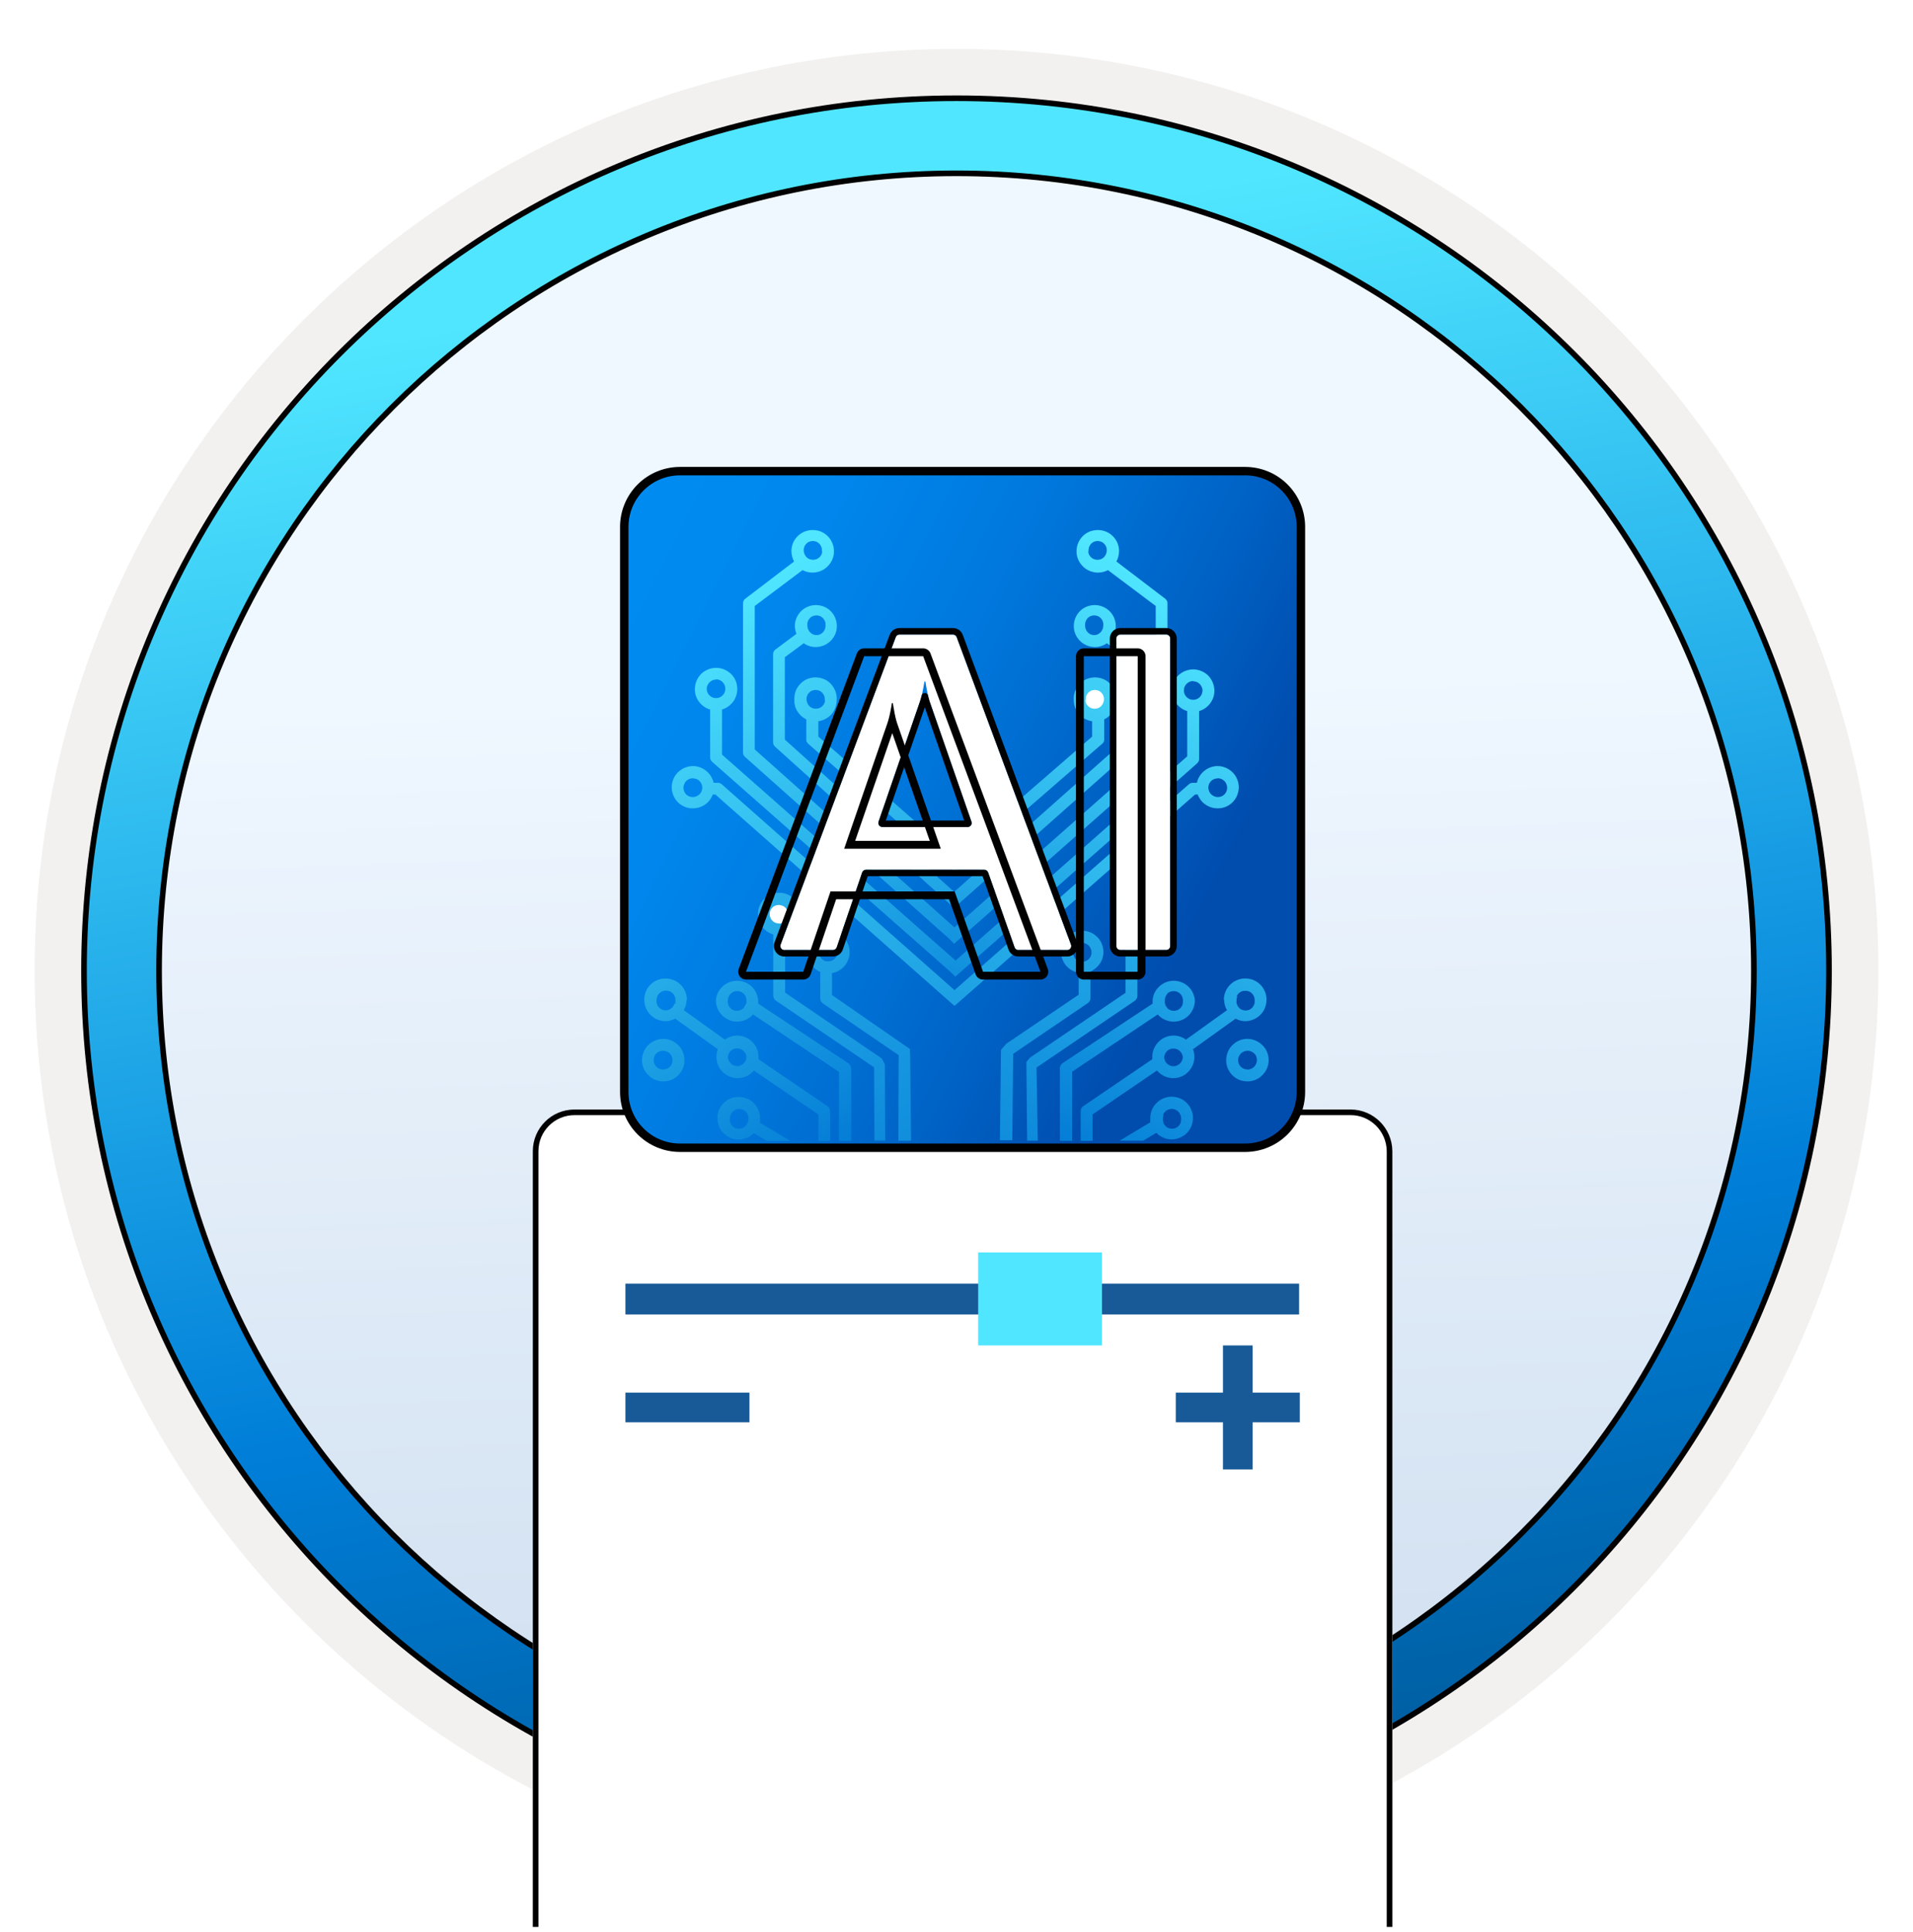 <svg width="102" height="103" viewBox="0 0 102 103" fill="none" xmlns="http://www.w3.org/2000/svg">
<g clip-path="url(#clip0_2181_3254)">
<path d="M51 98.111C25.403 98.111 4.649 77.366 4.649 51.76C4.649 26.153 25.403 5.409 51 5.409C76.596 5.409 97.351 26.163 97.351 51.76C97.351 77.356 76.596 98.111 51 98.111Z" fill="url(#paint0_linear_2181_3254)"/>
<path fill-rule="evenodd" clip-rule="evenodd" d="M96.45 51.76C96.45 76.862 76.102 97.21 51 97.21C25.899 97.21 5.55 76.862 5.55 51.76C5.55 26.659 25.899 6.31 51 6.31C76.102 6.31 96.45 26.659 96.45 51.76ZM51 2.607C78.151 2.607 100.153 24.609 100.153 51.76C100.153 78.911 78.141 100.914 51 100.914C23.849 100.914 1.847 78.901 1.847 51.76C1.847 24.609 23.849 2.607 51 2.607Z" fill="#F2F1F0"/>
<path d="M93.517 51.76C93.517 75.243 74.484 94.277 51 94.277C27.516 94.277 8.482 75.243 8.482 51.76C8.482 28.276 27.516 9.242 51 9.242C74.484 9.242 93.517 28.276 93.517 51.76ZM97.521 51.76C97.521 26.07 76.689 5.239 51 5.239C25.301 5.239 4.479 26.07 4.479 51.76C4.479 77.449 25.311 98.28 51 98.28C76.689 98.28 97.521 77.449 97.521 51.76Z" fill="url(#paint1_linear_2181_3254)" stroke="black" stroke-width="0.3" stroke-linejoin="round"/>
<g filter="url(#filter0_dddd_2181_3254)">
<path d="M72.018 83.632C73.25 83.632 74.24 82.632 74.24 81.41V22.384C74.23 21.151 73.229 20.162 72.018 20.162H30.631C29.399 20.162 28.409 21.162 28.409 22.384V81.41C28.409 82.642 29.409 83.632 30.631 83.632H72.018Z" fill="white"/>
<path d="M74.09 81.41C74.09 82.55 73.167 83.482 72.018 83.482H30.631C29.491 83.482 28.559 82.559 28.559 81.41V22.384C28.559 21.244 29.482 20.312 30.631 20.312H72.018C73.146 20.312 74.08 21.234 74.09 22.384V81.41Z" stroke="black" stroke-width="0.3"/>
</g>
<path d="M69.267 70.09V68.447H33.347V70.09H69.267Z" fill="#185A97"/>
<path d="M58.759 66.783H52.156V71.743H58.759V66.783Z" fill="#50E6FF"/>
<path d="M69.305 74.26H62.692V75.839H69.305V74.26Z" fill="#185A97"/>
<path d="M66.788 78.356V71.743H65.208V78.356H66.788Z" fill="#185A97"/>
<path d="M39.961 74.26H33.347V75.839H39.961V74.26Z" fill="#185A97"/>
<path d="M69.364 58.236V58.236L69.364 28.087L69.364 28.086C69.362 27.301 69.049 26.548 68.493 25.993C67.938 25.437 67.185 25.124 66.4 25.122H66.399L36.25 25.122L36.249 25.122C35.464 25.124 34.711 25.437 34.156 25.993C33.6 26.548 33.287 27.301 33.285 28.086V28.087L33.285 58.236L33.285 58.236C33.287 59.022 33.6 59.775 34.156 60.33C34.711 60.886 35.464 61.199 36.249 61.201H36.25H66.399L66.4 61.201C67.185 61.199 67.938 60.886 68.493 60.33C69.049 59.775 69.362 59.022 69.364 58.236Z" fill="url(#paint2_linear_2181_3254)" stroke="black" stroke-width="0.449"/>
<path d="M41.529 49.374C41.876 49.374 42.156 49.093 42.156 48.747C42.156 48.401 41.876 48.121 41.529 48.121C41.184 48.121 40.903 48.401 40.903 48.747C40.903 49.093 41.184 49.374 41.529 49.374Z" fill="white"/>
<path d="M43.099 39.67C43.099 39.67 43.041 39.603 43.016 39.561C42.991 39.52 42.991 39.478 42.991 39.428V38.359C42.799 38.267 42.64 38.125 42.523 37.941C42.406 37.766 42.348 37.557 42.356 37.34C42.348 37.181 42.364 37.031 42.415 36.881C42.465 36.73 42.548 36.597 42.657 36.48C42.765 36.363 42.891 36.271 43.033 36.212C43.175 36.154 43.333 36.121 43.484 36.121C43.634 36.121 43.793 36.154 43.935 36.212C44.077 36.271 44.21 36.363 44.31 36.48C44.419 36.597 44.494 36.73 44.553 36.881C44.603 37.031 44.628 37.181 44.611 37.34C44.611 37.615 44.511 37.874 44.335 38.083C44.152 38.292 43.901 38.417 43.634 38.459V39.277L51.058 45.775L50.641 46.259L43.091 39.661L43.099 39.67ZM43.976 37.348C43.976 37.281 43.976 37.206 43.96 37.139C43.935 37.073 43.901 37.014 43.859 36.956C43.809 36.906 43.759 36.864 43.692 36.831C43.626 36.805 43.559 36.789 43.492 36.789C43.425 36.789 43.35 36.805 43.291 36.831C43.225 36.855 43.175 36.897 43.124 36.956C43.074 37.006 43.041 37.073 43.024 37.139C42.999 37.206 42.999 37.273 43.008 37.348C43.024 37.474 43.083 37.582 43.166 37.666C43.258 37.749 43.375 37.791 43.5 37.791C43.626 37.791 43.742 37.749 43.834 37.666C43.926 37.582 43.985 37.474 43.993 37.348H43.976Z" fill="url(#paint3_linear_2181_3254)"/>
<path d="M41.329 39.821C41.329 39.821 41.271 39.754 41.246 39.712C41.229 39.67 41.221 39.629 41.221 39.578V34.885C41.221 34.835 41.229 34.785 41.254 34.743C41.279 34.701 41.304 34.66 41.346 34.635L42.465 33.799C42.415 33.666 42.381 33.524 42.381 33.382C42.381 33.131 42.465 32.889 42.624 32.689C42.782 32.488 42.999 32.355 43.242 32.296C43.484 32.238 43.743 32.263 43.968 32.363C44.194 32.463 44.386 32.647 44.494 32.864C44.611 33.09 44.645 33.34 44.603 33.591C44.553 33.841 44.427 34.058 44.235 34.225C44.043 34.392 43.809 34.484 43.559 34.501C43.308 34.518 43.058 34.443 42.857 34.3L41.847 35.044V39.437L51.309 47.946L50.875 48.414L41.321 39.812L41.329 39.821ZM43.517 33.866C43.584 33.866 43.651 33.858 43.709 33.833C43.768 33.808 43.826 33.774 43.868 33.724C43.918 33.682 43.951 33.624 43.977 33.566C44.002 33.507 44.018 33.44 44.018 33.373C44.018 33.307 44.018 33.231 44.002 33.165C43.977 33.098 43.943 33.039 43.901 32.981C43.851 32.931 43.801 32.889 43.734 32.856C43.667 32.831 43.601 32.814 43.534 32.814C43.467 32.814 43.392 32.831 43.333 32.856C43.267 32.881 43.208 32.922 43.166 32.981C43.116 33.031 43.083 33.098 43.066 33.165C43.041 33.231 43.041 33.298 43.05 33.373C43.05 33.44 43.066 33.507 43.091 33.566C43.116 33.624 43.158 33.682 43.2 33.724C43.25 33.766 43.3 33.808 43.367 33.833C43.425 33.858 43.492 33.866 43.559 33.866H43.542H43.517Z" fill="url(#paint4_linear_2181_3254)"/>
<path d="M39.726 40.364C39.726 40.364 39.667 40.297 39.642 40.255C39.626 40.213 39.617 40.172 39.617 40.121V32.171C39.617 32.121 39.626 32.071 39.651 32.029C39.676 31.987 39.709 31.945 39.742 31.921L42.34 29.941C42.248 29.774 42.206 29.59 42.198 29.398C42.198 29.148 42.273 28.906 42.423 28.714C42.574 28.513 42.782 28.371 43.025 28.304C43.267 28.238 43.517 28.254 43.751 28.338C43.985 28.43 44.177 28.597 44.302 28.805C44.428 29.014 44.486 29.265 44.461 29.515C44.436 29.766 44.327 29.991 44.152 30.175C43.985 30.359 43.759 30.476 43.509 30.517C43.267 30.559 43.016 30.517 42.791 30.401L40.243 32.313V39.963L51.309 49.825L50.883 50.301L39.726 40.364ZM43.826 29.407C43.826 29.34 43.826 29.265 43.809 29.198C43.784 29.131 43.751 29.073 43.709 29.014C43.659 28.964 43.609 28.922 43.542 28.889C43.475 28.864 43.409 28.847 43.342 28.847C43.275 28.847 43.2 28.864 43.141 28.889C43.075 28.914 43.025 28.956 42.974 29.014C42.924 29.064 42.891 29.131 42.874 29.198C42.849 29.265 42.849 29.332 42.858 29.407C42.874 29.532 42.933 29.641 43.016 29.724C43.108 29.808 43.225 29.849 43.35 29.849C43.475 29.849 43.592 29.808 43.684 29.724C43.776 29.641 43.834 29.532 43.843 29.407H43.826Z" fill="url(#paint5_linear_2181_3254)"/>
<path d="M38.498 37.809V40.239L51.284 51.513L50.866 51.989L37.972 40.623C37.972 40.623 37.913 40.556 37.888 40.514C37.871 40.473 37.863 40.431 37.863 40.381V37.834C37.604 37.759 37.379 37.592 37.228 37.358C37.078 37.132 37.02 36.857 37.062 36.581C37.103 36.314 37.237 36.063 37.437 35.888C37.646 35.712 37.905 35.612 38.181 35.612C38.456 35.612 38.715 35.712 38.924 35.888C39.133 36.063 39.266 36.314 39.3 36.581C39.341 36.848 39.275 37.124 39.133 37.358C38.982 37.583 38.757 37.759 38.498 37.834V37.8V37.809ZM38.181 36.239C38.08 36.239 37.988 36.264 37.905 36.322C37.821 36.381 37.763 36.456 37.721 36.548C37.679 36.639 37.671 36.74 37.696 36.832C37.713 36.932 37.763 37.015 37.83 37.082C37.897 37.149 37.988 37.199 38.08 37.216C38.181 37.232 38.281 37.224 38.364 37.191C38.456 37.149 38.531 37.09 38.59 37.007C38.648 36.923 38.673 36.832 38.673 36.731C38.673 36.665 38.665 36.598 38.64 36.539C38.615 36.481 38.581 36.422 38.531 36.372C38.481 36.322 38.431 36.289 38.373 36.264C38.314 36.239 38.247 36.222 38.181 36.222V36.239Z" fill="url(#paint6_linear_2181_3254)"/>
<path d="M38.047 41.742H38.264C38.264 41.742 38.339 41.742 38.381 41.758C38.414 41.775 38.448 41.792 38.481 41.817L51.283 53.141L50.858 53.609L38.147 42.368H38.005C37.93 42.56 37.813 42.736 37.646 42.861C37.487 42.986 37.295 43.07 37.086 43.095C36.878 43.12 36.677 43.095 36.485 43.011C36.293 42.928 36.134 42.794 36.017 42.627C35.901 42.46 35.834 42.26 35.817 42.051C35.8 41.842 35.85 41.642 35.942 41.458C36.034 41.274 36.184 41.124 36.36 41.015C36.535 40.907 36.736 40.848 36.944 40.848C37.203 40.848 37.446 40.94 37.646 41.099C37.846 41.257 37.988 41.483 38.047 41.725V41.742ZM36.944 41.499C36.844 41.499 36.752 41.525 36.669 41.583C36.585 41.633 36.519 41.717 36.485 41.809C36.443 41.9 36.435 42.001 36.452 42.101C36.468 42.201 36.519 42.285 36.585 42.36C36.652 42.426 36.744 42.477 36.844 42.493C36.944 42.51 37.045 42.502 37.136 42.46C37.228 42.418 37.303 42.36 37.362 42.276C37.412 42.193 37.446 42.093 37.446 42.001C37.446 41.867 37.395 41.742 37.303 41.65C37.212 41.558 37.086 41.508 36.953 41.508L36.944 41.499Z" fill="url(#paint7_linear_2181_3254)"/>
<path d="M35.366 55.397C35.591 55.397 35.809 55.463 35.992 55.589C36.176 55.714 36.326 55.889 36.41 56.098C36.493 56.307 36.518 56.532 36.477 56.749C36.435 56.967 36.326 57.175 36.168 57.334C36.009 57.493 35.809 57.601 35.583 57.643C35.358 57.685 35.132 57.668 34.932 57.576C34.723 57.493 34.547 57.342 34.422 57.159C34.297 56.975 34.23 56.749 34.23 56.532C34.23 56.232 34.347 55.939 34.564 55.73C34.773 55.522 35.065 55.397 35.366 55.397ZM35.366 57.025C35.499 57.025 35.625 56.975 35.717 56.883C35.809 56.791 35.859 56.666 35.859 56.532C35.859 56.432 35.834 56.34 35.775 56.257C35.725 56.173 35.642 56.106 35.55 56.073C35.458 56.031 35.358 56.023 35.257 56.039C35.157 56.056 35.074 56.106 34.998 56.173C34.932 56.24 34.882 56.332 34.865 56.432C34.848 56.532 34.856 56.633 34.898 56.724C34.94 56.816 34.998 56.891 35.082 56.95C35.165 57 35.266 57.033 35.358 57.033L35.366 57.025Z" fill="url(#paint8_linear_2181_3254)"/>
<path d="M58.382 37.908C58.728 37.908 59.009 37.628 59.009 37.282C59.009 36.936 58.728 36.656 58.382 36.656C58.036 36.656 57.756 36.936 57.756 37.282C57.756 37.628 58.036 37.908 58.382 37.908Z" fill="white"/>
<path d="M60.337 49.374C60.683 49.374 60.963 49.094 60.963 48.748C60.963 48.402 60.683 48.122 60.337 48.122C59.991 48.122 59.71 48.402 59.71 48.748C59.71 49.094 59.991 49.374 60.337 49.374Z" fill="white"/>
<path d="M58.766 39.67C58.766 39.67 58.825 39.603 58.85 39.561C58.866 39.52 58.875 39.478 58.875 39.428V38.359C59.067 38.267 59.225 38.125 59.342 37.941C59.459 37.766 59.518 37.557 59.509 37.34C59.518 37.181 59.501 37.031 59.451 36.881C59.401 36.73 59.317 36.597 59.209 36.48C59.1 36.363 58.975 36.271 58.833 36.212C58.691 36.154 58.532 36.121 58.382 36.121C58.232 36.121 58.073 36.154 57.931 36.212C57.789 36.271 57.656 36.363 57.555 36.48C57.447 36.597 57.371 36.73 57.313 36.881C57.263 37.031 57.238 37.181 57.255 37.34C57.255 37.615 57.355 37.874 57.53 38.083C57.714 38.292 57.964 38.417 58.232 38.459V39.277L50.448 46.033L50.866 46.518L58.766 39.661V39.67ZM57.889 37.348C57.889 37.281 57.889 37.206 57.906 37.139C57.931 37.073 57.964 37.014 58.006 36.956C58.056 36.906 58.106 36.864 58.173 36.831C58.24 36.805 58.307 36.789 58.374 36.789C58.441 36.789 58.516 36.805 58.574 36.831C58.641 36.855 58.691 36.897 58.741 36.956C58.791 37.006 58.825 37.073 58.841 37.139C58.866 37.206 58.866 37.273 58.858 37.348C58.841 37.474 58.783 37.582 58.699 37.666C58.608 37.749 58.491 37.791 58.365 37.791C58.24 37.791 58.123 37.749 58.031 37.666C57.939 37.582 57.881 37.474 57.873 37.348H57.889Z" fill="url(#paint9_linear_2181_3254)"/>
<path d="M60.545 39.821C60.545 39.821 60.604 39.754 60.629 39.712C60.646 39.67 60.654 39.629 60.654 39.578V34.885C60.654 34.835 60.646 34.785 60.62 34.743C60.596 34.701 60.57 34.66 60.529 34.635L59.41 33.799C59.46 33.666 59.493 33.524 59.493 33.382C59.493 33.131 59.41 32.889 59.251 32.689C59.092 32.488 58.875 32.355 58.633 32.296C58.391 32.238 58.132 32.263 57.906 32.363C57.681 32.463 57.489 32.647 57.38 32.864C57.263 33.09 57.23 33.34 57.272 33.591C57.322 33.841 57.447 34.058 57.639 34.225C57.831 34.392 58.065 34.484 58.316 34.501C58.566 34.518 58.817 34.443 59.017 34.3L60.028 35.044V39.437L50.482 47.905L50.916 48.372L60.554 39.812L60.545 39.821ZM58.357 33.866C58.291 33.866 58.232 33.858 58.165 33.833C58.107 33.808 58.048 33.774 58.007 33.724C57.956 33.682 57.923 33.624 57.898 33.566C57.873 33.507 57.856 33.44 57.856 33.373C57.856 33.307 57.856 33.231 57.873 33.165C57.898 33.098 57.931 33.039 57.973 32.981C58.023 32.931 58.073 32.889 58.14 32.856C58.207 32.831 58.274 32.814 58.341 32.814C58.407 32.814 58.483 32.831 58.541 32.856C58.608 32.881 58.658 32.922 58.708 32.981C58.758 33.031 58.792 33.098 58.808 33.165C58.833 33.231 58.833 33.298 58.825 33.373C58.825 33.44 58.808 33.507 58.783 33.566C58.758 33.624 58.717 33.682 58.675 33.724C58.625 33.766 58.575 33.808 58.508 33.833C58.449 33.858 58.382 33.866 58.316 33.866H58.332H58.357Z" fill="url(#paint10_linear_2181_3254)"/>
<path d="M62.14 40.364C62.14 40.364 62.198 40.297 62.223 40.255C62.24 40.213 62.248 40.172 62.248 40.121V32.171C62.248 32.121 62.24 32.071 62.215 32.029C62.19 31.987 62.156 31.945 62.123 31.921L59.526 29.941C59.618 29.774 59.659 29.59 59.668 29.398C59.668 29.148 59.593 28.906 59.442 28.714C59.292 28.513 59.083 28.371 58.841 28.304C58.599 28.238 58.348 28.254 58.114 28.338C57.881 28.43 57.688 28.597 57.563 28.805C57.438 29.014 57.38 29.265 57.405 29.515C57.43 29.766 57.538 29.991 57.714 30.175C57.881 30.359 58.106 30.476 58.357 30.517C58.599 30.559 58.849 30.517 59.075 30.401L61.622 32.313V39.963L50.44 49.85L50.866 50.327L62.14 40.364ZM58.039 29.407C58.039 29.34 58.039 29.265 58.056 29.198C58.081 29.131 58.114 29.073 58.156 29.014C58.206 28.964 58.256 28.922 58.323 28.889C58.39 28.864 58.457 28.847 58.524 28.847C58.59 28.847 58.666 28.864 58.724 28.889C58.791 28.914 58.841 28.956 58.891 29.014C58.941 29.064 58.975 29.131 58.991 29.198C59.016 29.265 59.016 29.332 59.008 29.407C58.991 29.532 58.933 29.641 58.849 29.724C58.758 29.808 58.641 29.849 58.515 29.849C58.39 29.849 58.273 29.808 58.181 29.724C58.089 29.641 58.031 29.532 58.023 29.407H58.039Z" fill="url(#paint11_linear_2181_3254)"/>
<path d="M63.301 37.9V40.33L50.516 51.604L50.933 52.08L63.827 40.706C63.827 40.706 63.886 40.639 63.911 40.597C63.928 40.555 63.936 40.514 63.936 40.463V37.916C64.195 37.841 64.42 37.674 64.571 37.44C64.721 37.215 64.779 36.939 64.738 36.664C64.696 36.396 64.562 36.146 64.362 35.97C64.153 35.795 63.894 35.695 63.618 35.695C63.343 35.695 63.084 35.795 62.875 35.97C62.666 36.146 62.533 36.396 62.499 36.664C62.458 36.931 62.525 37.206 62.666 37.44C62.817 37.666 63.042 37.841 63.301 37.916V37.883V37.9ZM63.618 36.33C63.719 36.33 63.811 36.355 63.894 36.413C63.978 36.471 64.036 36.547 64.078 36.639C64.12 36.73 64.128 36.831 64.103 36.922C64.086 37.023 64.036 37.106 63.969 37.173C63.903 37.24 63.811 37.29 63.719 37.307C63.618 37.323 63.518 37.315 63.435 37.282C63.343 37.24 63.268 37.181 63.209 37.098C63.151 37.014 63.126 36.922 63.126 36.822C63.126 36.755 63.134 36.689 63.159 36.63C63.184 36.572 63.218 36.513 63.268 36.463C63.318 36.413 63.368 36.38 63.426 36.355C63.485 36.33 63.552 36.313 63.618 36.313V36.33Z" fill="url(#paint12_linear_2181_3254)"/>
<path d="M63.827 41.742H63.61C63.61 41.742 63.535 41.742 63.493 41.758C63.46 41.775 63.426 41.792 63.393 41.817L50.474 53.166L50.899 53.634L63.718 42.368H63.861C63.936 42.56 64.053 42.736 64.22 42.861C64.378 42.986 64.57 43.07 64.779 43.095C64.988 43.12 65.188 43.095 65.38 43.011C65.573 42.928 65.731 42.794 65.848 42.627C65.965 42.46 66.032 42.26 66.049 42.051C66.065 41.842 66.015 41.642 65.923 41.458C65.831 41.274 65.681 41.124 65.506 41.015C65.33 40.907 65.13 40.848 64.921 40.848C64.662 40.848 64.42 40.94 64.22 41.099C64.019 41.257 63.877 41.483 63.819 41.725L63.827 41.742ZM64.929 41.499C65.03 41.499 65.121 41.525 65.205 41.583C65.288 41.633 65.355 41.717 65.389 41.809C65.43 41.9 65.439 42.001 65.422 42.101C65.406 42.201 65.355 42.285 65.288 42.36C65.222 42.426 65.13 42.477 65.03 42.493C64.929 42.51 64.829 42.502 64.737 42.46C64.645 42.418 64.57 42.36 64.512 42.276C64.462 42.193 64.428 42.093 64.428 42.001C64.428 41.867 64.478 41.742 64.57 41.65C64.662 41.558 64.787 41.508 64.921 41.508L64.929 41.499Z" fill="url(#paint13_linear_2181_3254)"/>
<path d="M66.508 55.396C66.283 55.396 66.066 55.463 65.882 55.588C65.698 55.713 65.548 55.889 65.465 56.097C65.381 56.306 65.356 56.532 65.398 56.749C65.439 56.966 65.548 57.175 65.707 57.334C65.865 57.492 66.066 57.601 66.291 57.642C66.508 57.684 66.742 57.667 66.943 57.576C67.151 57.492 67.327 57.342 67.452 57.158C67.577 56.974 67.644 56.749 67.644 56.532C67.644 56.231 67.527 55.939 67.31 55.73C67.093 55.521 66.809 55.396 66.508 55.396ZM66.508 57.025C66.375 57.025 66.249 56.974 66.158 56.883C66.066 56.791 66.016 56.665 66.016 56.532C66.016 56.431 66.041 56.34 66.099 56.256C66.149 56.173 66.233 56.106 66.325 56.072C66.416 56.031 66.517 56.022 66.617 56.039C66.717 56.056 66.801 56.106 66.876 56.173C66.951 56.239 66.993 56.331 67.009 56.431C67.026 56.532 67.018 56.632 66.976 56.724C66.934 56.816 66.876 56.891 66.792 56.949C66.709 56.999 66.609 57.033 66.517 57.033L66.508 57.025Z" fill="url(#paint14_linear_2181_3254)"/>
<path d="M45.371 56.965C45.371 56.915 45.363 56.857 45.338 56.815C45.312 56.765 45.279 56.731 45.237 56.698L40.427 53.516C40.427 53.458 40.427 53.399 40.427 53.341C40.402 53.057 40.277 52.79 40.068 52.597C39.859 52.405 39.584 52.297 39.3 52.297C39.016 52.297 38.74 52.405 38.531 52.597C38.323 52.79 38.189 53.057 38.172 53.341C38.172 53.575 38.239 53.792 38.373 53.984C38.506 54.176 38.69 54.318 38.899 54.401C39.116 54.485 39.35 54.493 39.575 54.443C39.801 54.385 40.001 54.268 40.151 54.092L44.736 57.157V60.832H45.388V56.965H45.371ZM39.759 53.55C39.734 53.616 39.7 53.675 39.659 53.733C39.617 53.792 39.559 53.825 39.492 53.858C39.425 53.884 39.358 53.9 39.291 53.9C39.224 53.9 39.149 53.884 39.091 53.858C39.024 53.834 38.966 53.792 38.924 53.733C38.882 53.675 38.84 53.616 38.824 53.55C38.807 53.483 38.799 53.416 38.807 53.341C38.807 53.274 38.824 53.215 38.849 53.149C38.874 53.082 38.907 53.032 38.957 52.99C39.007 52.948 39.057 52.907 39.116 52.882C39.174 52.856 39.241 52.848 39.308 52.848C39.442 52.848 39.567 52.898 39.659 52.99C39.751 53.082 39.801 53.207 39.801 53.341C39.801 53.408 39.801 53.483 39.784 53.55H39.759Z" fill="url(#paint15_linear_2181_3254)"/>
<path d="M44.261 59.254C44.261 59.204 44.244 59.154 44.227 59.103C44.202 59.062 44.169 59.02 44.127 58.987L40.444 56.481C40.444 56.44 40.444 56.389 40.444 56.348C40.444 56.047 40.327 55.763 40.11 55.554C39.901 55.346 39.609 55.22 39.317 55.22C39.075 55.22 38.841 55.295 38.649 55.437L36.461 53.867C36.552 53.7 36.602 53.508 36.611 53.316H36.628C36.628 53.091 36.561 52.873 36.435 52.681C36.31 52.498 36.135 52.347 35.926 52.264C35.717 52.18 35.492 52.155 35.266 52.197C35.049 52.239 34.84 52.347 34.682 52.506C34.523 52.665 34.414 52.865 34.373 53.091C34.331 53.308 34.356 53.542 34.44 53.75C34.523 53.959 34.673 54.135 34.857 54.26C35.041 54.385 35.266 54.452 35.492 54.452C35.667 54.452 35.843 54.402 36.001 54.318L38.273 55.947C38.223 56.08 38.198 56.214 38.198 56.356C38.198 56.657 38.315 56.949 38.532 57.158C38.74 57.367 39.033 57.492 39.333 57.492C39.5 57.492 39.659 57.45 39.809 57.383C39.96 57.316 40.093 57.208 40.194 57.083L43.634 59.429V60.832H44.269V59.254H44.261ZM35.959 53.525C35.934 53.592 35.901 53.65 35.859 53.709C35.809 53.759 35.759 53.8 35.692 53.834C35.625 53.859 35.559 53.876 35.492 53.876C35.425 53.876 35.35 53.859 35.291 53.834C35.233 53.809 35.166 53.767 35.124 53.709C35.074 53.658 35.041 53.592 35.024 53.525C34.999 53.458 34.999 53.391 35.007 53.316C35.007 53.249 35.024 53.191 35.049 53.124C35.074 53.066 35.108 53.007 35.158 52.965C35.208 52.924 35.258 52.882 35.316 52.857C35.375 52.832 35.433 52.823 35.5 52.823H35.517C35.584 52.823 35.642 52.832 35.701 52.857C35.759 52.882 35.818 52.915 35.868 52.965C35.918 53.007 35.951 53.066 35.976 53.124C36.001 53.182 36.018 53.249 36.018 53.316C36.018 53.383 36.018 53.458 36.001 53.525H35.959ZM39.659 56.698C39.567 56.79 39.442 56.849 39.308 56.849C39.242 56.849 39.175 56.832 39.116 56.807C39.058 56.782 38.999 56.748 38.958 56.698C38.916 56.648 38.874 56.598 38.849 56.54C38.824 56.481 38.807 56.414 38.807 56.348C38.824 56.222 38.882 56.114 38.966 56.03C39.058 55.947 39.175 55.905 39.3 55.905C39.425 55.905 39.542 55.947 39.634 56.03C39.726 56.114 39.784 56.222 39.801 56.348C39.801 56.481 39.751 56.606 39.659 56.698Z" fill="url(#paint16_linear_2181_3254)"/>
<path d="M40.527 59.856C40.527 59.78 40.527 59.705 40.527 59.63C40.527 59.405 40.461 59.188 40.335 58.995C40.21 58.812 40.035 58.661 39.826 58.578C39.617 58.494 39.392 58.469 39.166 58.511C38.949 58.553 38.74 58.661 38.581 58.82C38.423 58.979 38.314 59.179 38.273 59.405C38.231 59.622 38.256 59.856 38.339 60.064C38.423 60.273 38.573 60.449 38.757 60.574C38.941 60.699 39.166 60.766 39.392 60.766C39.542 60.766 39.692 60.733 39.826 60.674C39.968 60.616 40.085 60.532 40.193 60.423L40.895 60.841H42.148L40.519 59.864L40.527 59.856ZM39.868 59.839C39.843 59.906 39.809 59.964 39.767 60.023C39.717 60.073 39.667 60.114 39.6 60.148C39.534 60.173 39.467 60.19 39.4 60.19C39.333 60.19 39.258 60.173 39.2 60.148C39.133 60.123 39.074 60.081 39.032 60.023C38.982 59.972 38.949 59.906 38.932 59.839C38.907 59.772 38.907 59.705 38.916 59.63C38.916 59.563 38.932 59.505 38.957 59.438C38.982 59.38 39.016 59.321 39.066 59.279C39.116 59.238 39.166 59.196 39.225 59.171C39.283 59.146 39.35 59.137 39.417 59.137C39.483 59.137 39.542 59.137 39.609 59.171C39.667 59.196 39.726 59.229 39.767 59.279C39.809 59.33 39.851 59.38 39.876 59.438C39.901 59.496 39.909 59.563 39.909 59.63C39.909 59.697 39.909 59.772 39.893 59.839H39.868Z" fill="url(#paint17_linear_2181_3254)"/>
<path d="M57.146 57.158L61.731 54.093C61.881 54.268 62.082 54.385 62.307 54.444C62.533 54.502 62.767 54.485 62.984 54.402C63.201 54.318 63.385 54.176 63.51 53.984C63.644 53.792 63.71 53.567 63.71 53.341C63.685 53.057 63.56 52.79 63.351 52.598C63.142 52.406 62.867 52.297 62.583 52.297C62.299 52.297 62.023 52.406 61.815 52.598C61.606 52.79 61.472 53.057 61.456 53.341C61.456 53.4 61.456 53.458 61.456 53.517L56.645 56.698C56.603 56.732 56.57 56.765 56.545 56.815C56.52 56.865 56.512 56.916 56.512 56.966V60.832H57.163V57.158H57.146ZM62.224 52.99C62.316 52.899 62.441 52.849 62.575 52.849C62.641 52.849 62.708 52.857 62.767 52.882C62.825 52.907 62.884 52.94 62.925 52.99C62.975 53.032 63.009 53.091 63.034 53.149C63.059 53.208 63.076 53.275 63.076 53.341C63.076 53.408 63.076 53.483 63.059 53.55C63.042 53.617 63.001 53.675 62.959 53.734C62.909 53.784 62.858 53.826 62.792 53.859C62.725 53.884 62.658 53.901 62.591 53.901C62.525 53.901 62.449 53.884 62.391 53.859C62.324 53.834 62.266 53.792 62.224 53.734C62.182 53.675 62.14 53.617 62.124 53.55C62.107 53.483 62.099 53.416 62.107 53.341C62.107 53.208 62.157 53.082 62.249 52.99H62.224Z" fill="url(#paint18_linear_2181_3254)"/>
<path d="M58.249 59.429L61.689 57.082C61.798 57.208 61.923 57.308 62.074 57.383C62.224 57.45 62.383 57.492 62.55 57.492C62.85 57.492 63.142 57.375 63.351 57.158C63.56 56.949 63.685 56.657 63.685 56.356C63.685 56.214 63.66 56.08 63.61 55.947L65.882 54.318C66.04 54.402 66.216 54.452 66.391 54.452C66.617 54.452 66.834 54.385 67.026 54.26C67.21 54.134 67.36 53.959 67.443 53.75C67.527 53.541 67.552 53.316 67.51 53.09C67.468 52.873 67.36 52.665 67.201 52.506C67.043 52.347 66.842 52.239 66.617 52.197C66.399 52.155 66.166 52.172 65.957 52.264C65.748 52.347 65.573 52.498 65.447 52.681C65.322 52.865 65.255 53.09 65.255 53.316H65.272C65.272 53.508 65.322 53.7 65.422 53.867L63.234 55.437C63.042 55.295 62.808 55.22 62.566 55.22C62.266 55.22 61.982 55.337 61.773 55.554C61.564 55.763 61.439 56.055 61.439 56.347C61.439 56.389 61.439 56.439 61.439 56.481L57.756 58.986C57.714 59.011 57.681 59.053 57.656 59.103C57.631 59.145 57.622 59.204 57.622 59.254V60.832H58.257V59.429H58.249ZM65.932 53.132C65.957 53.074 65.999 53.015 66.04 52.974C66.09 52.932 66.141 52.89 66.207 52.865C66.266 52.84 66.333 52.832 66.391 52.832H66.408C66.475 52.832 66.533 52.84 66.591 52.865C66.65 52.89 66.708 52.923 66.75 52.974C66.8 53.015 66.834 53.074 66.859 53.132C66.884 53.191 66.9 53.258 66.9 53.324C66.9 53.391 66.9 53.466 66.884 53.533C66.859 53.6 66.825 53.658 66.784 53.717C66.734 53.767 66.683 53.809 66.617 53.842C66.55 53.867 66.483 53.884 66.416 53.884C66.349 53.884 66.274 53.867 66.216 53.842C66.149 53.817 66.09 53.775 66.049 53.717C65.999 53.667 65.965 53.6 65.948 53.533C65.923 53.466 65.923 53.4 65.932 53.324C65.932 53.258 65.948 53.191 65.974 53.132H65.932ZM62.232 56.038C62.324 55.955 62.441 55.913 62.566 55.913C62.691 55.913 62.808 55.955 62.9 56.038C62.992 56.122 63.051 56.231 63.067 56.356C63.067 56.423 63.051 56.489 63.026 56.548C63.001 56.606 62.967 56.665 62.917 56.707C62.867 56.757 62.817 56.79 62.758 56.815C62.7 56.84 62.633 56.857 62.566 56.857C62.433 56.857 62.307 56.798 62.215 56.707C62.124 56.615 62.074 56.489 62.074 56.356C62.09 56.231 62.149 56.122 62.232 56.038Z" fill="url(#paint19_linear_2181_3254)"/>
<path d="M61.665 60.415C61.766 60.523 61.891 60.607 62.033 60.665C62.175 60.724 62.317 60.757 62.467 60.757C62.693 60.757 62.91 60.69 63.102 60.565C63.294 60.44 63.436 60.264 63.519 60.056C63.603 59.847 63.628 59.621 63.586 59.396C63.544 59.179 63.436 58.97 63.277 58.811C63.118 58.653 62.918 58.544 62.693 58.502C62.475 58.46 62.242 58.477 62.033 58.569C61.824 58.653 61.649 58.803 61.523 58.986C61.398 59.17 61.331 59.396 61.331 59.621C61.331 59.696 61.331 59.772 61.331 59.847L59.703 60.824H60.955L61.657 60.406L61.665 60.415ZM62.016 59.438C62.041 59.379 62.075 59.321 62.125 59.279C62.166 59.229 62.225 59.195 62.283 59.17C62.342 59.145 62.408 59.129 62.475 59.129C62.542 59.129 62.601 59.145 62.667 59.17C62.726 59.195 62.784 59.229 62.826 59.279C62.876 59.321 62.91 59.379 62.935 59.438C62.96 59.496 62.976 59.563 62.976 59.63C62.976 59.696 62.976 59.772 62.96 59.838C62.943 59.905 62.901 59.964 62.859 60.022C62.809 60.072 62.759 60.114 62.693 60.147C62.626 60.172 62.559 60.189 62.492 60.189C62.425 60.189 62.35 60.172 62.292 60.147C62.225 60.122 62.166 60.081 62.125 60.022C62.075 59.972 62.041 59.905 62.024 59.838C62.008 59.772 61.999 59.705 62.008 59.63C62.008 59.563 62.016 59.496 62.041 59.438H62.016Z" fill="url(#paint20_linear_2181_3254)"/>
<path d="M48.52 56.173V55.939L44.361 53.058V51.889C44.578 51.855 44.77 51.755 44.928 51.613C45.087 51.471 45.204 51.279 45.263 51.07C45.321 50.862 45.313 50.644 45.254 50.436C45.187 50.227 45.071 50.043 44.904 49.91C44.736 49.768 44.536 49.684 44.319 49.651C44.102 49.626 43.885 49.651 43.693 49.751C43.501 49.843 43.333 49.985 43.217 50.168C43.1 50.352 43.041 50.561 43.041 50.778C43.041 51.004 43.108 51.221 43.233 51.404C43.358 51.588 43.526 51.738 43.734 51.822V53.233C43.734 53.283 43.751 53.334 43.768 53.384C43.793 53.425 43.826 53.467 43.868 53.501L47.918 56.265L47.901 60.825H48.578L48.528 56.19L48.52 56.173ZM44.068 51.262C43.968 51.246 43.885 51.196 43.809 51.129C43.743 51.062 43.693 50.97 43.676 50.87C43.659 50.77 43.667 50.669 43.709 50.578C43.751 50.486 43.809 50.411 43.893 50.352C43.977 50.302 44.077 50.269 44.169 50.269C44.302 50.269 44.427 50.319 44.519 50.411C44.611 50.502 44.661 50.628 44.661 50.761C44.661 50.862 44.636 50.953 44.578 51.037C44.528 51.12 44.444 51.187 44.352 51.221C44.26 51.254 44.16 51.271 44.06 51.254L44.068 51.262Z" fill="url(#paint21_linear_2181_3254)"/>
<path d="M47.175 56.749L47.025 56.448L41.864 52.932V49.825C42.122 49.75 42.348 49.583 42.498 49.349C42.648 49.124 42.707 48.848 42.665 48.573C42.623 48.306 42.49 48.055 42.289 47.88C42.081 47.704 41.822 47.604 41.546 47.604C41.271 47.604 41.012 47.704 40.803 47.88C40.594 48.055 40.461 48.306 40.427 48.573C40.394 48.84 40.452 49.116 40.594 49.349C40.736 49.583 40.97 49.75 41.229 49.825V53.091C41.229 53.141 41.245 53.191 41.271 53.241C41.296 53.283 41.329 53.325 41.371 53.358L46.607 56.916L46.624 60.816H47.2L47.183 56.749H47.175ZM41.538 49.241C41.471 49.241 41.404 49.233 41.346 49.207C41.287 49.182 41.229 49.149 41.187 49.099C41.137 49.057 41.104 48.999 41.078 48.94C41.053 48.882 41.037 48.815 41.037 48.748C41.037 48.614 41.087 48.489 41.179 48.397C41.271 48.306 41.396 48.255 41.529 48.255C41.596 48.255 41.655 48.272 41.722 48.297C41.78 48.322 41.839 48.356 41.88 48.406C41.922 48.456 41.964 48.506 41.989 48.564C42.014 48.623 42.022 48.69 42.022 48.757C42.022 48.823 42.014 48.882 41.989 48.949C41.964 49.007 41.93 49.066 41.88 49.107C41.839 49.149 41.78 49.191 41.722 49.216C41.663 49.241 41.596 49.249 41.529 49.249L41.538 49.241Z" fill="url(#paint22_linear_2181_3254)"/>
<path d="M54.015 56.198L58.007 53.483C58.049 53.458 58.082 53.417 58.107 53.367C58.132 53.325 58.141 53.266 58.141 53.216V51.805C58.341 51.713 58.516 51.571 58.642 51.387C58.767 51.204 58.834 50.986 58.834 50.761C58.834 50.544 58.775 50.335 58.658 50.151C58.541 49.968 58.374 49.826 58.182 49.734C57.99 49.642 57.765 49.608 57.556 49.633C57.339 49.659 57.138 49.751 56.971 49.892C56.804 50.034 56.688 50.218 56.621 50.419C56.554 50.627 56.554 50.844 56.612 51.053C56.671 51.262 56.788 51.454 56.946 51.596C57.105 51.738 57.306 51.838 57.514 51.872V53.041L53.656 55.655L53.372 55.98L53.314 60.799H53.973L54.023 56.189L54.015 56.198ZM57.289 51.045C57.239 50.961 57.205 50.861 57.205 50.769C57.205 50.636 57.255 50.51 57.347 50.419C57.439 50.327 57.564 50.277 57.698 50.277C57.798 50.277 57.89 50.302 57.974 50.36C58.057 50.41 58.124 50.494 58.157 50.586C58.199 50.677 58.207 50.778 58.191 50.878C58.174 50.978 58.124 51.062 58.057 51.137C57.99 51.204 57.898 51.254 57.798 51.27C57.698 51.287 57.598 51.279 57.506 51.237C57.414 51.195 57.339 51.137 57.28 51.053L57.289 51.045Z" fill="url(#paint23_linear_2181_3254)"/>
<path d="M61.072 47.888C60.863 47.712 60.604 47.612 60.328 47.612C60.053 47.612 59.794 47.712 59.585 47.888C59.376 48.063 59.243 48.314 59.209 48.581C59.168 48.848 59.234 49.124 59.376 49.358C59.527 49.583 59.752 49.759 60.011 49.834V52.94L54.917 56.398L54.725 56.632L54.767 60.824H55.334L55.268 56.924L60.504 53.366C60.545 53.333 60.579 53.3 60.604 53.249C60.629 53.208 60.646 53.157 60.646 53.099V49.834C60.905 49.759 61.13 49.592 61.28 49.358C61.431 49.132 61.489 48.857 61.447 48.581C61.406 48.314 61.272 48.063 61.072 47.888ZM60.796 48.94C60.771 48.999 60.738 49.057 60.688 49.099C60.637 49.141 60.587 49.182 60.529 49.207C60.47 49.232 60.404 49.241 60.337 49.241C60.27 49.241 60.212 49.232 60.145 49.207C60.086 49.182 60.028 49.149 59.986 49.099C59.944 49.057 59.903 48.999 59.877 48.94C59.852 48.882 59.844 48.815 59.844 48.748C59.844 48.681 59.852 48.614 59.877 48.556C59.903 48.498 59.936 48.439 59.986 48.397C60.028 48.347 60.086 48.314 60.145 48.289C60.203 48.264 60.27 48.247 60.337 48.247C60.47 48.247 60.596 48.297 60.688 48.389C60.779 48.481 60.83 48.606 60.83 48.74C60.83 48.806 60.813 48.865 60.788 48.932L60.796 48.94Z" fill="url(#paint24_linear_2181_3254)"/>
<g filter="url(#filter1_biii_2181_3254)">
<path d="M60.662 51.6C60.662 51.718 60.566 51.814 60.448 51.814H58.002C57.884 51.814 57.788 51.718 57.788 51.6V35.205C57.788 35.086 57.884 34.99 58.002 34.99H60.448C60.566 34.99 60.662 35.086 60.662 35.205V51.6Z" fill="white"/>
<path d="M58.002 51.987H60.448C60.662 51.987 60.836 51.814 60.836 51.6V35.205C60.836 34.991 60.662 34.817 60.448 34.817H58.002C57.788 34.817 57.615 34.991 57.615 35.205V51.6C57.615 51.814 57.788 51.987 58.002 51.987Z" stroke="black" stroke-width="0.346" stroke-linejoin="round"/>
</g>
<g filter="url(#filter2_biii_2181_3254)">
<path d="M55.37 51.525C55.422 51.665 55.318 51.814 55.169 51.814H52.566C52.476 51.814 52.395 51.757 52.364 51.672L50.952 47.675C50.922 47.589 50.841 47.532 50.75 47.532H44.438C44.346 47.532 44.265 47.59 44.235 47.677L42.879 51.669C42.849 51.756 42.768 51.814 42.676 51.814H40.088C39.939 51.814 39.835 51.665 39.888 51.525L46.027 35.129C46.059 35.046 46.139 34.99 46.228 34.99H49.075C49.164 34.99 49.245 35.046 49.276 35.13L55.37 51.525ZM49.861 45.256C50.008 45.256 50.112 45.111 50.063 44.971L47.828 38.545C47.758 38.33 47.685 37.985 47.608 37.512C47.606 37.499 47.595 37.489 47.581 37.489V37.489C47.568 37.489 47.556 37.499 47.554 37.513C47.485 37.947 47.408 38.291 47.323 38.545L45.11 44.972C45.062 45.111 45.165 45.256 45.312 45.256H49.861Z" fill="white"/>
<path d="M47.663 38.598L47.663 38.598L47.664 38.602L49.9 45.028C49.909 45.055 49.889 45.083 49.861 45.083H45.312C45.284 45.083 45.264 45.055 45.273 45.028L47.487 38.602L47.487 38.602L47.487 38.6C47.519 38.505 47.549 38.399 47.578 38.282C47.607 38.406 47.635 38.511 47.663 38.598ZM52.566 51.987H55.169C55.439 51.987 55.626 51.718 55.532 51.465L49.438 35.069C49.382 34.918 49.237 34.817 49.075 34.817H46.228C46.067 34.817 45.922 34.917 45.865 35.069L39.726 51.464C39.631 51.717 39.818 51.987 40.088 51.987H42.676C42.842 51.987 42.99 51.882 43.043 51.725L44.399 47.733C44.405 47.716 44.42 47.705 44.438 47.705H50.75C50.767 47.705 50.783 47.716 50.789 47.733L52.201 51.729C52.256 51.884 52.402 51.987 52.566 51.987Z" stroke="black" stroke-width="0.346" stroke-linejoin="round"/>
</g>
<path fill-rule="evenodd" clip-rule="evenodd" d="M61.08 51.815C61.08 52.045 60.893 52.233 60.662 52.233H57.788C57.557 52.233 57.37 52.045 57.37 51.815V34.991C57.37 34.76 57.557 34.573 57.788 34.573H60.662C60.893 34.573 61.08 34.76 61.08 34.991V51.815ZM60.662 51.815V34.991H57.788V51.815H60.662Z" fill="black"/>
<path fill-rule="evenodd" clip-rule="evenodd" d="M55.819 52.053C55.741 52.166 55.613 52.233 55.476 52.233H52.414C52.237 52.233 52.079 52.121 52.02 51.954L50.605 47.95H44.583L43.224 51.949C43.166 52.119 43.007 52.233 42.829 52.233H39.778C39.641 52.233 39.513 52.165 39.435 52.053C39.357 51.94 39.339 51.797 39.387 51.669L45.687 34.844C45.748 34.681 45.904 34.573 46.078 34.573H49.223C49.397 34.573 49.553 34.682 49.614 34.845L55.867 51.669C55.915 51.798 55.897 51.941 55.819 52.053ZM44.283 47.533H50.9L52.414 51.815H55.476L49.223 34.991H46.078L39.778 51.815H42.829L44.283 47.533ZM47.36 38.425C47.431 38.183 47.496 37.874 47.555 37.498C47.556 37.495 47.556 37.492 47.557 37.49H47.604C47.604 37.492 47.604 37.495 47.605 37.497C47.67 37.9 47.732 38.211 47.792 38.429C47.804 38.471 47.815 38.51 47.827 38.546L50.161 45.257H45.011L47.322 38.546C47.335 38.508 47.347 38.467 47.36 38.425ZM45.596 44.839H49.574L47.575 39.093L45.596 44.839Z" fill="black"/>
</g>
<defs>
<filter id="filter0_dddd_2181_3254" x="20.409" y="18.162" width="61.831" height="94.471" filterUnits="userSpaceOnUse" color-interpolation-filters="sRGB">
<feFlood flood-opacity="0" result="BackgroundImageFix"/>
<feColorMatrix in="SourceAlpha" type="matrix" values="0 0 0 0 0 0 0 0 0 0 0 0 0 0 0 0 0 0 127 0" result="hardAlpha"/>
<feOffset dy="1"/>
<feGaussianBlur stdDeviation="1.5"/>
<feColorMatrix type="matrix" values="0 0 0 0 0 0 0 0 0 0 0 0 0 0 0 0 0 0 0.1 0"/>
<feBlend mode="normal" in2="BackgroundImageFix" result="effect1_dropShadow_2181_3254"/>
<feColorMatrix in="SourceAlpha" type="matrix" values="0 0 0 0 0 0 0 0 0 0 0 0 0 0 0 0 0 0 127 0" result="hardAlpha"/>
<feOffset dy="5"/>
<feGaussianBlur stdDeviation="2.5"/>
<feColorMatrix type="matrix" values="0 0 0 0 0 0 0 0 0 0 0 0 0 0 0 0 0 0 0.09 0"/>
<feBlend mode="normal" in2="effect1_dropShadow_2181_3254" result="effect2_dropShadow_2181_3254"/>
<feColorMatrix in="SourceAlpha" type="matrix" values="0 0 0 0 0 0 0 0 0 0 0 0 0 0 0 0 0 0 127 0" result="hardAlpha"/>
<feOffset dy="12"/>
<feGaussianBlur stdDeviation="3.5"/>
<feColorMatrix type="matrix" values="0 0 0 0 0 0 0 0 0 0 0 0 0 0 0 0 0 0 0.05 0"/>
<feBlend mode="normal" in2="effect2_dropShadow_2181_3254" result="effect3_dropShadow_2181_3254"/>
<feColorMatrix in="SourceAlpha" type="matrix" values="0 0 0 0 0 0 0 0 0 0 0 0 0 0 0 0 0 0 127 0" result="hardAlpha"/>
<feOffset dy="21"/>
<feGaussianBlur stdDeviation="4"/>
<feColorMatrix type="matrix" values="0 0 0 0 0 0 0 0 0 0 0 0 0 0 0 0 0 0 0.01 0"/>
<feBlend mode="normal" in2="effect3_dropShadow_2181_3254" result="effect4_dropShadow_2181_3254"/>
<feBlend mode="normal" in="SourceGraphic" in2="effect4_dropShadow_2181_3254" result="shape"/>
</filter>
<filter id="filter1_biii_2181_3254" x="48.193" y="25.395" width="22.065" height="36.015" filterUnits="userSpaceOnUse" color-interpolation-filters="sRGB">
<feFlood flood-opacity="0" result="BackgroundImageFix"/>
<feGaussianBlur in="BackgroundImageFix" stdDeviation="4.625"/>
<feComposite in2="SourceAlpha" operator="in" result="effect1_backgroundBlur_2181_3254"/>
<feBlend mode="normal" in="SourceGraphic" in2="effect1_backgroundBlur_2181_3254" result="shape"/>
<feColorMatrix in="SourceAlpha" type="matrix" values="0 0 0 0 0 0 0 0 0 0 0 0 0 0 0 0 0 0 127 0" result="hardAlpha"/>
<feOffset dx="0.578" dy="-0.578"/>
<feGaussianBlur stdDeviation="0.289"/>
<feComposite in2="hardAlpha" operator="arithmetic" k2="-1" k3="1"/>
<feColorMatrix type="matrix" values="0 0 0 0 0 0 0 0 0 0 0 0 0 0 0 0 0 0 0.1 0"/>
<feBlend mode="multiply" in2="shape" result="effect2_innerShadow_2181_3254"/>
<feColorMatrix in="SourceAlpha" type="matrix" values="0 0 0 0 0 0 0 0 0 0 0 0 0 0 0 0 0 0 127 0" result="hardAlpha"/>
<feOffset dx="1.156" dy="-1.156"/>
<feGaussianBlur stdDeviation="1.734"/>
<feComposite in2="hardAlpha" operator="arithmetic" k2="-1" k3="1"/>
<feColorMatrix type="matrix" values="0 0 0 0 0 0 0 0 0 0 0 0 0 0 0 0 0 0 0.1 0"/>
<feBlend mode="multiply" in2="effect2_innerShadow_2181_3254" result="effect3_innerShadow_2181_3254"/>
<feColorMatrix in="SourceAlpha" type="matrix" values="0 0 0 0 0 0 0 0 0 0 0 0 0 0 0 0 0 0 127 0" result="hardAlpha"/>
<feOffset dy="0.578"/>
<feGaussianBlur stdDeviation="0.434"/>
<feComposite in2="hardAlpha" operator="arithmetic" k2="-1" k3="1"/>
<feColorMatrix type="matrix" values="0 0 0 0 1 0 0 0 0 1 0 0 0 0 1 0 0 0 0.25 0"/>
<feBlend mode="normal" in2="effect3_innerShadow_2181_3254" result="effect4_innerShadow_2181_3254"/>
</filter>
<filter id="filter2_biii_2181_3254" x="30.278" y="25.395" width="34.701" height="36.015" filterUnits="userSpaceOnUse" color-interpolation-filters="sRGB">
<feFlood flood-opacity="0" result="BackgroundImageFix"/>
<feGaussianBlur in="BackgroundImageFix" stdDeviation="4.625"/>
<feComposite in2="SourceAlpha" operator="in" result="effect1_backgroundBlur_2181_3254"/>
<feBlend mode="normal" in="SourceGraphic" in2="effect1_backgroundBlur_2181_3254" result="shape"/>
<feColorMatrix in="SourceAlpha" type="matrix" values="0 0 0 0 0 0 0 0 0 0 0 0 0 0 0 0 0 0 127 0" result="hardAlpha"/>
<feOffset dx="0.578" dy="-0.578"/>
<feGaussianBlur stdDeviation="0.289"/>
<feComposite in2="hardAlpha" operator="arithmetic" k2="-1" k3="1"/>
<feColorMatrix type="matrix" values="0 0 0 0 0 0 0 0 0 0 0 0 0 0 0 0 0 0 0.1 0"/>
<feBlend mode="multiply" in2="shape" result="effect2_innerShadow_2181_3254"/>
<feColorMatrix in="SourceAlpha" type="matrix" values="0 0 0 0 0 0 0 0 0 0 0 0 0 0 0 0 0 0 127 0" result="hardAlpha"/>
<feOffset dx="1.156" dy="-1.156"/>
<feGaussianBlur stdDeviation="1.734"/>
<feComposite in2="hardAlpha" operator="arithmetic" k2="-1" k3="1"/>
<feColorMatrix type="matrix" values="0 0 0 0 0 0 0 0 0 0 0 0 0 0 0 0 0 0 0.1 0"/>
<feBlend mode="multiply" in2="effect2_innerShadow_2181_3254" result="effect3_innerShadow_2181_3254"/>
<feColorMatrix in="SourceAlpha" type="matrix" values="0 0 0 0 0 0 0 0 0 0 0 0 0 0 0 0 0 0 127 0" result="hardAlpha"/>
<feOffset dy="0.578"/>
<feGaussianBlur stdDeviation="0.434"/>
<feComposite in2="hardAlpha" operator="arithmetic" k2="-1" k3="1"/>
<feColorMatrix type="matrix" values="0 0 0 0 1 0 0 0 0 1 0 0 0 0 1 0 0 0 0.25 0"/>
<feBlend mode="normal" in2="effect3_innerShadow_2181_3254" result="effect4_innerShadow_2181_3254"/>
</filter>
<linearGradient id="paint0_linear_2181_3254" x1="55.265" y1="1.656" x2="58.991" y2="110.688" gradientUnits="userSpaceOnUse">
<stop offset="0.319" stop-color="#EFF7FF"/>
<stop offset="1" stop-color="#C7D8EB"/>
</linearGradient>
<linearGradient id="paint1_linear_2181_3254" x1="25.669" y1="10.343" x2="49.776" y2="138.901" gradientUnits="userSpaceOnUse">
<stop offset="0.051" stop-color="#50E6FF"/>
<stop offset="0.49" stop-color="#007ED8"/>
<stop offset="1" stop-color="#002D4C"/>
</linearGradient>
<linearGradient id="paint2_linear_2181_3254" x1="63.865" y1="49.016" x2="32.75" y2="33.458" gradientUnits="userSpaceOnUse">
<stop stop-color="#004DAE"/>
<stop offset="0.21" stop-color="#0061C4"/>
<stop offset="0.51" stop-color="#0078DD"/>
<stop offset="0.78" stop-color="#0086EC"/>
<stop offset="1" stop-color="#008BF1"/>
</linearGradient>
<linearGradient id="paint3_linear_2181_3254" x1="39.575" y1="30.074" x2="68.704" y2="79.246" gradientUnits="userSpaceOnUse">
<stop stop-color="#50E6FF"/>
<stop offset="0.62" stop-color="#0078D4"/>
</linearGradient>
<linearGradient id="paint4_linear_2181_3254" x1="39.734" y1="30.993" x2="66.683" y2="76.499" gradientUnits="userSpaceOnUse">
<stop stop-color="#50E6FF"/>
<stop offset="0.62" stop-color="#0078D4"/>
</linearGradient>
<linearGradient id="paint5_linear_2181_3254" x1="39.976" y1="31.152" x2="64.053" y2="71.814" gradientUnits="userSpaceOnUse">
<stop stop-color="#50E6FF"/>
<stop offset="0.62" stop-color="#0078D4"/>
</linearGradient>
<linearGradient id="paint6_linear_2181_3254" x1="36.878" y1="33.007" x2="61.272" y2="74.195" gradientUnits="userSpaceOnUse">
<stop stop-color="#50E6FF"/>
<stop offset="0.62" stop-color="#0078D4"/>
</linearGradient>
<linearGradient id="paint7_linear_2181_3254" x1="33.763" y1="31.211" x2="69.639" y2="91.79" gradientUnits="userSpaceOnUse">
<stop stop-color="#50E6FF"/>
<stop offset="0.62" stop-color="#0078D4"/>
</linearGradient>
<linearGradient id="paint8_linear_2181_3254" x1="25.436" y1="39.78" x2="49.83" y2="80.968" gradientUnits="userSpaceOnUse">
<stop stop-color="#50E6FF"/>
<stop offset="0.62" stop-color="#0078D4"/>
</linearGradient>
<linearGradient id="paint9_linear_2181_3254" x1="62.332" y1="29.832" x2="32.268" y2="80.599" gradientUnits="userSpaceOnUse">
<stop stop-color="#50E6FF"/>
<stop offset="0.62" stop-color="#0078D4"/>
</linearGradient>
<linearGradient id="paint10_linear_2181_3254" x1="62.141" y1="30.993" x2="35.174" y2="76.516" gradientUnits="userSpaceOnUse">
<stop stop-color="#50E6FF"/>
<stop offset="0.62" stop-color="#0078D4"/>
</linearGradient>
<linearGradient id="paint11_linear_2181_3254" x1="61.898" y1="31.16" x2="37.721" y2="71.965" gradientUnits="userSpaceOnUse">
<stop stop-color="#50E6FF"/>
<stop offset="0.62" stop-color="#0078D4"/>
</linearGradient>
<linearGradient id="paint12_linear_2181_3254" x1="64.921" y1="33.098" x2="40.528" y2="74.286" gradientUnits="userSpaceOnUse">
<stop stop-color="#50E6FF"/>
<stop offset="0.62" stop-color="#0078D4"/>
</linearGradient>
<linearGradient id="paint13_linear_2181_3254" x1="68.094" y1="31.161" x2="32.059" y2="91.991" gradientUnits="userSpaceOnUse">
<stop stop-color="#50E6FF"/>
<stop offset="0.62" stop-color="#0078D4"/>
</linearGradient>
<linearGradient id="paint14_linear_2181_3254" x1="76.43" y1="39.779" x2="52.036" y2="80.967" gradientUnits="userSpaceOnUse">
<stop stop-color="#50E6FF"/>
<stop offset="0.62" stop-color="#0078D4"/>
</linearGradient>
<linearGradient id="paint15_linear_2181_3254" x1="30.731" y1="36.638" x2="55.133" y2="77.826" gradientUnits="userSpaceOnUse">
<stop stop-color="#50E6FF"/>
<stop offset="0.62" stop-color="#0078D4"/>
</linearGradient>
<linearGradient id="paint16_linear_2181_3254" x1="28.41" y1="38.017" x2="52.804" y2="79.205" gradientUnits="userSpaceOnUse">
<stop stop-color="#50E6FF"/>
<stop offset="0.62" stop-color="#0078D4"/>
</linearGradient>
<linearGradient id="paint17_linear_2181_3254" x1="27.341" y1="38.652" x2="51.735" y2="79.84" gradientUnits="userSpaceOnUse">
<stop stop-color="#50E6FF"/>
<stop offset="0.62" stop-color="#0078D4"/>
</linearGradient>
<linearGradient id="paint18_linear_2181_3254" x1="71.135" y1="36.639" x2="46.741" y2="77.827" gradientUnits="userSpaceOnUse">
<stop stop-color="#50E6FF"/>
<stop offset="0.62" stop-color="#0078D4"/>
</linearGradient>
<linearGradient id="paint19_linear_2181_3254" x1="73.456" y1="38.017" x2="49.062" y2="79.205" gradientUnits="userSpaceOnUse">
<stop stop-color="#50E6FF"/>
<stop offset="0.62" stop-color="#0078D4"/>
</linearGradient>
<linearGradient id="paint20_linear_2181_3254" x1="74.534" y1="38.651" x2="50.141" y2="79.84" gradientUnits="userSpaceOnUse">
<stop stop-color="#50E6FF"/>
<stop offset="0.62" stop-color="#0078D4"/>
</linearGradient>
<linearGradient id="paint21_linear_2181_3254" x1="24.318" y1="18.025" x2="75.051" y2="103.675" gradientUnits="userSpaceOnUse">
<stop stop-color="#50E6FF"/>
<stop offset="0.62" stop-color="#0078D4"/>
</linearGradient>
<linearGradient id="paint22_linear_2181_3254" x1="29.345" y1="29.524" x2="65.013" y2="89.744" gradientUnits="userSpaceOnUse">
<stop stop-color="#50E6FF"/>
<stop offset="0.62" stop-color="#0078D4"/>
</linearGradient>
<linearGradient id="paint23_linear_2181_3254" x1="77.039" y1="18.884" x2="27.675" y2="102.221" gradientUnits="userSpaceOnUse">
<stop stop-color="#50E6FF"/>
<stop offset="0.62" stop-color="#0078D4"/>
</linearGradient>
<linearGradient id="paint24_linear_2181_3254" x1="72.221" y1="30.041" x2="37.538" y2="88.592" gradientUnits="userSpaceOnUse">
<stop stop-color="#50E6FF"/>
<stop offset="0.62" stop-color="#0078D4"/>
</linearGradient>
<clipPath id="clip0_2181_3254">
<rect width="102" height="102" fill="white" transform="translate(0 0.76)"/>
</clipPath>
</defs>
</svg>
